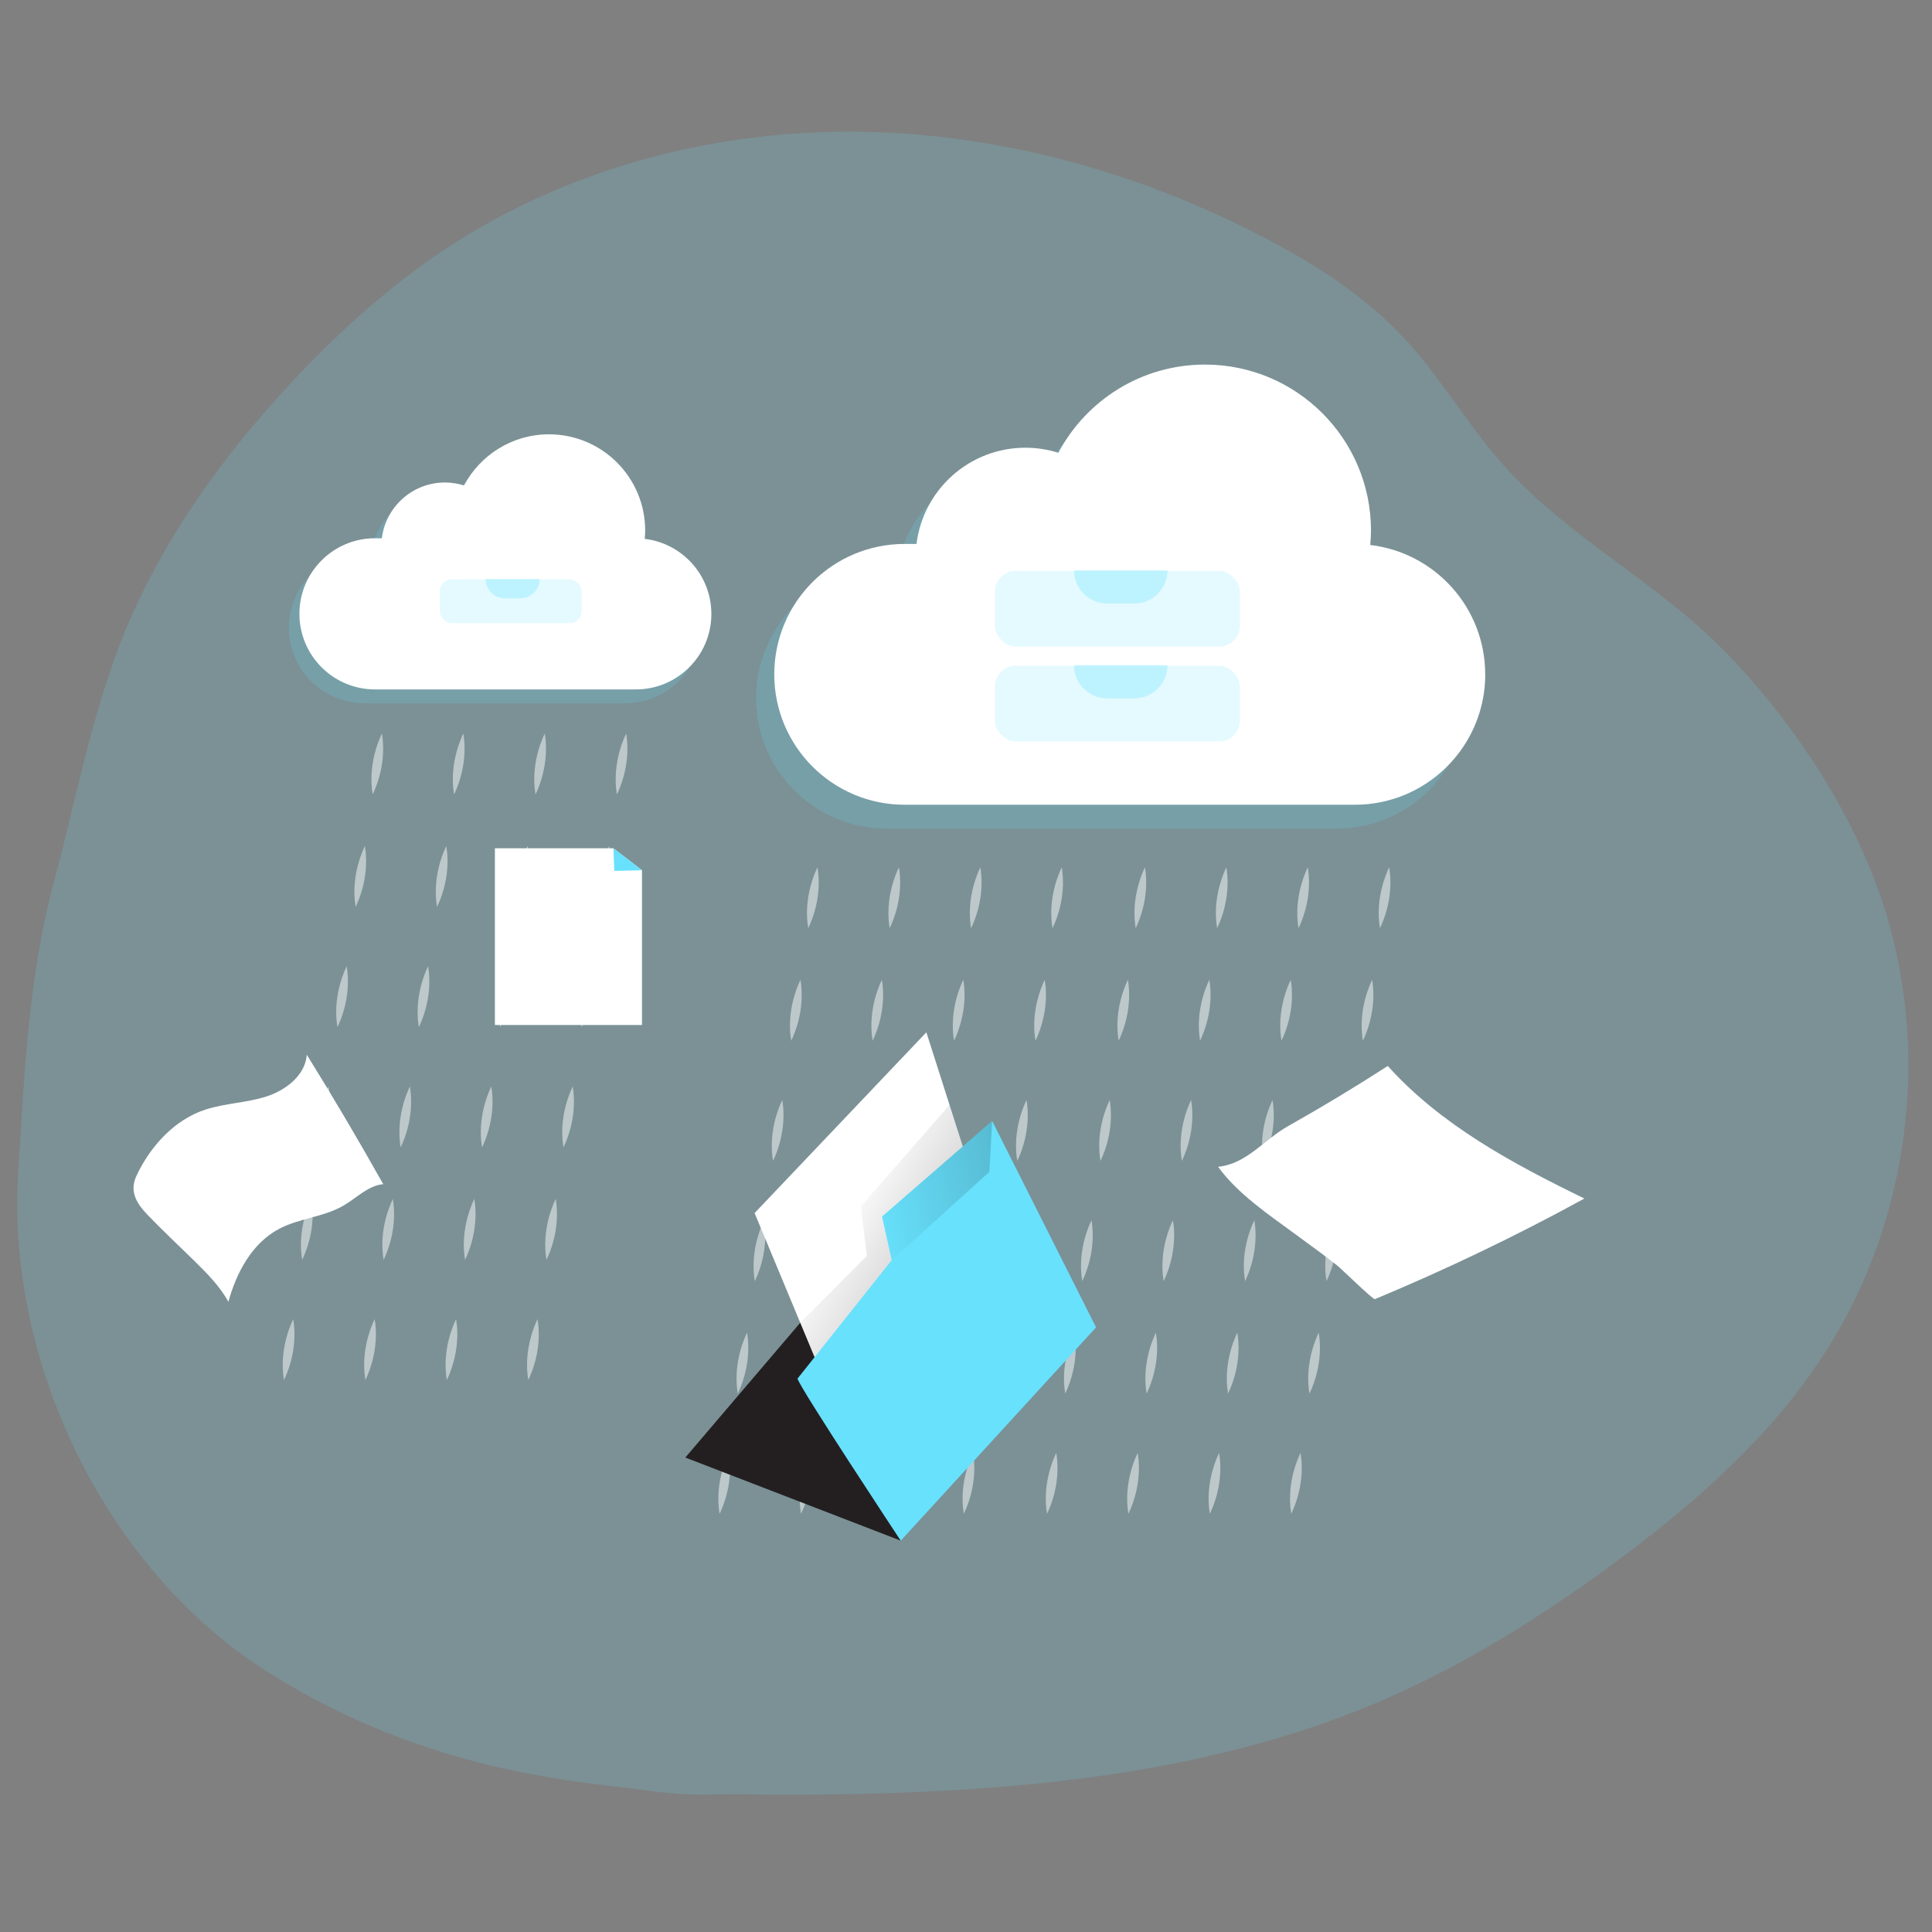 <svg transform="scale(1)" id="_0707_Data_Cloud_1" xmlns="http://www.w3.org/2000/svg" xmlns:xlink="http://www.w3.org/1999/xlink" viewBox="0 0 500 500" class="show_show__wrapper__graphic__5Waiy "><rect x="0" y="0" width="500" height="500" fill="#808080" stroke="none"/><title>React</title><defs><style>.cls-1{opacity:.31;}.cls-1,.cls-2,.cls-3,.cls-4,.cls-5,.cls-6,.cls-7{stroke-width:0px;}.cls-1,.cls-3,.cls-8{isolation:isolate;}.cls-1,.cls-3,.cls-7{fill:#68e1fd;}.cls-2{fill:url(#linear-gradient);}.cls-3,.cls-8{opacity:.18;}.cls-9{opacity:.5;}.cls-4{fill:url(#linear-gradient-2);}.cls-5{fill:#231f20;}.cls-6{fill:#fff;}</style><linearGradient id="linear-gradient" x1="282.87" y1="353.06" x2="216.18" y2="313.71" gradientUnits="userSpaceOnUse"><stop offset="0" stop-color="#000"></stop><stop offset=".08" stop-color="#000" stop-opacity=".69"></stop><stop offset=".37" stop-color="#000" stop-opacity=".32"></stop><stop offset="1" stop-color="#000" stop-opacity="0"></stop></linearGradient><linearGradient id="linear-gradient-2" x1="328.55" y1="291.59" x2="225.48" y2="311.68" xlink:href="#linear-gradient"></linearGradient></defs><g id="background"><path class="cls-3" d="M472.9,349.15c-13.97,22.1-33.98,39.73-55.03,55.28-3.52,2.61-7.08,5.16-10.7,7.65-3.2,2.22-6.44,4.38-9.71,6.49-12.6,8.14-25.74,15.43-39.5,21.38-19.22,8.3-39.37,13.86-59.96,17.55-18.1,3.24-36.53,5.05-54.97,6-5.92.32-11.85.54-17.77.69-1.66.05-3.31.09-4.98.12-.85.02-1.71.03-2.56.05-2.38.04-4.77.07-7.15.09-6.03.06-12.06.04-18.1-.09-5.2-.1-10.48.26-15.67-.04-6.13-.34-12.16-1.39-18.25-2.06-10.87-1.19-21.65-2.97-32.3-5.53-2.06-.49-4.1-1.02-6.14-1.6-4.38-1.2-8.7-2.56-12.96-4.07-13.29-4.69-25.99-10.84-38.01-18.44C27.44,406.21,1.7,352.82,4.7,303.85c1.54-25.22,2.62-51,9.23-75.53,6.23-23.11,10.56-47.71,20.41-69.59,10.01-22.24,24.67-42.2,41.28-59.97,12.07-12.91,25.29-24.87,40.06-34.59,30.63-20.15,67.52-30.13,104.19-30.09,36.66.03,73.05,9.85,105.69,26.56,13.99,7.15,27.5,15.7,38.16,27.24,9.26,10.03,16.12,22.06,25.18,32.27,16.62,18.72,39.5,30.21,57,47.94,18.24,18.49,34.64,43.34,42.23,68.34,11.37,37.42,5.66,79.67-15.24,112.72Z"></path></g><g class="cls-9" id="rain"><path class="cls-6" d="M98.84,189.83c.85,5.04,0,10.74-2.39,15.78-.86-5.04.01-10.73,2.39-15.78h0Z"></path><path class="cls-6" d="M94.43,218.94c.85,5.04,0,10.74-2.39,15.78-.86-5.04.01-10.73,2.39-15.78h0Z"></path><path class="cls-6" d="M89.72,250.05c.85,5.04,0,10.74-2.39,15.78-.86-5.04.01-10.73,2.39-15.78h0Z"></path><path class="cls-6" d="M85.01,281.16c.85,5.04,0,10.74-2.39,15.78-.86-5.04.01-10.73,2.39-15.78h0Z"></path><path class="cls-6" d="M80.6,310.27c.85,5.04,0,10.74-2.39,15.78-.86-5.04.01-10.73,2.39-15.78h0Z"></path><path class="cls-6" d="M75.89,341.38c.85,5.04,0,10.74-2.39,15.78-.86-5.04.01-10.73,2.39-15.78h0Z"></path><path class="cls-6" d="M119.91,189.83c.85,5.04,0,10.74-2.39,15.78-.86-5.04.01-10.73,2.39-15.78h0Z"></path><path class="cls-6" d="M115.5,218.94c.85,5.04,0,10.74-2.39,15.78-.86-5.04.01-10.73,2.39-15.78h0Z"></path><path class="cls-6" d="M110.79,250.05c.85,5.04,0,10.74-2.39,15.78-.86-5.04.01-10.73,2.39-15.78h0Z"></path><path class="cls-6" d="M106.08,281.16c.85,5.04,0,10.74-2.39,15.78-.86-5.04.01-10.73,2.39-15.78h0Z"></path><path class="cls-6" d="M101.67,310.27c.85,5.04,0,10.74-2.39,15.78-.86-5.04.01-10.73,2.39-15.78h0Z"></path><path class="cls-6" d="M96.96,341.38c.85,5.04,0,10.74-2.39,15.78-.86-5.04.01-10.73,2.39-15.78h0Z"></path><path class="cls-6" d="M140.98,189.83c.85,5.04,0,10.74-2.39,15.78-.86-5.04.01-10.73,2.39-15.78h0Z"></path><path class="cls-6" d="M136.57,218.94c.85,5.04,0,10.74-2.39,15.78-.86-5.04.01-10.73,2.39-15.78h0Z"></path><path class="cls-6" d="M131.86,250.05c.85,5.04,0,10.74-2.39,15.78-.86-5.04.01-10.73,2.39-15.78h0Z"></path><path class="cls-6" d="M127.15,281.16c.85,5.04,0,10.74-2.39,15.78-.86-5.04.01-10.73,2.39-15.78h0Z"></path><path class="cls-6" d="M122.75,310.27c.85,5.04,0,10.74-2.39,15.78-.86-5.04.01-10.73,2.39-15.78h0Z"></path><path class="cls-6" d="M118.03,341.38c.85,5.04,0,10.74-2.39,15.78-.86-5.04.01-10.73,2.39-15.78h0Z"></path><path class="cls-6" d="M162.05,189.83c.85,5.04,0,10.74-2.39,15.78-.86-5.04.01-10.73,2.39-15.78h0Z"></path><path class="cls-6" d="M157.64,218.94c.85,5.04,0,10.74-2.39,15.78-.86-5.04.01-10.73,2.39-15.78h0Z"></path><path class="cls-6" d="M152.93,250.05c.85,5.04,0,10.74-2.39,15.78-.86-5.04.01-10.73,2.39-15.78h0Z"></path><path class="cls-6" d="M148.22,281.16c.85,5.04,0,10.74-2.39,15.78-.86-5.04.01-10.73,2.39-15.78h0Z"></path><path class="cls-6" d="M143.82,310.27c.85,5.04,0,10.74-2.39,15.78-.86-5.04.01-10.73,2.39-15.78h0Z"></path><path class="cls-6" d="M139.11,341.38c.85,5.04,0,10.74-2.39,15.78-.86-5.04.01-10.73,2.39-15.78h0Z"></path><path class="cls-6" d="M211.56,224.45c.85,5.04,0,10.74-2.39,15.78-.86-5.04.01-10.73,2.39-15.78h0Z"></path><path class="cls-6" d="M207.16,253.56c.85,5.04,0,10.74-2.39,15.78-.86-5.04.01-10.73,2.39-15.78h0Z"></path><path class="cls-6" d="M202.45,284.67c.85,5.04,0,10.74-2.39,15.78-.86-5.04.01-10.73,2.39-15.78h0Z"></path><path class="cls-6" d="M197.74,315.78c.85,5.04,0,10.74-2.39,15.78-.86-5.04.01-10.73,2.39-15.78h0Z"></path><path class="cls-6" d="M193.33,344.89c.85,5.04,0,10.74-2.39,15.78-.86-5.04.01-10.73,2.39-15.78h0Z"></path><path class="cls-6" d="M188.62,376c.85,5.04,0,10.74-2.39,15.78-.86-5.04.01-10.73,2.39-15.78h0Z"></path><path class="cls-6" d="M232.64,224.45c.85,5.04,0,10.74-2.39,15.78-.86-5.04.01-10.73,2.39-15.78h0Z"></path><path class="cls-6" d="M228.23,253.56c.85,5.04,0,10.74-2.39,15.78-.86-5.04.01-10.73,2.39-15.78h0Z"></path><path class="cls-6" d="M223.52,284.67c.85,5.04,0,10.74-2.39,15.78-.86-5.04.01-10.73,2.39-15.78h0Z"></path><path class="cls-6" d="M218.81,315.78c.85,5.04,0,10.74-2.39,15.78-.86-5.04.01-10.73,2.39-15.78h0Z"></path><path class="cls-6" d="M214.4,344.89c.85,5.04,0,10.74-2.39,15.78-.86-5.04.01-10.73,2.39-15.78h0Z"></path><path class="cls-6" d="M209.69,376c.85,5.04,0,10.74-2.39,15.78-.86-5.04.01-10.73,2.39-15.78h0Z"></path><path class="cls-6" d="M253.71,224.45c.85,5.04,0,10.74-2.39,15.78-.86-5.04.01-10.73,2.39-15.78h0Z"></path><path class="cls-6" d="M249.3,253.56c.85,5.04,0,10.74-2.39,15.78-.86-5.04.01-10.73,2.39-15.78h0Z"></path><path class="cls-6" d="M244.59,284.67c.85,5.04,0,10.74-2.39,15.78-.86-5.04.01-10.73,2.39-15.78h0Z"></path><path class="cls-6" d="M239.88,315.78c.85,5.04,0,10.74-2.39,15.78-.86-5.04.01-10.73,2.39-15.78h0Z"></path><path class="cls-6" d="M235.47,344.89c.85,5.04,0,10.74-2.39,15.78-.86-5.04.01-10.73,2.39-15.78h0Z"></path><path class="cls-6" d="M230.76,376c.85,5.04,0,10.74-2.39,15.78-.86-5.04.01-10.73,2.39-15.78h0Z"></path><path class="cls-6" d="M274.78,224.45c.85,5.04,0,10.74-2.39,15.78-.86-5.04.01-10.73,2.39-15.78h0Z"></path><path class="cls-6" d="M270.37,253.56c.85,5.04,0,10.74-2.39,15.78-.86-5.04.01-10.73,2.39-15.78h0Z"></path><path class="cls-6" d="M265.66,284.67c.85,5.04,0,10.74-2.39,15.78-.86-5.04.01-10.73,2.39-15.78h0Z"></path><path class="cls-6" d="M260.95,315.78c.85,5.04,0,10.74-2.39,15.78-.86-5.04.01-10.73,2.39-15.78h0Z"></path><path class="cls-6" d="M256.54,344.89c.85,5.04,0,10.74-2.39,15.78-.86-5.04.01-10.73,2.39-15.78h0Z"></path><path class="cls-6" d="M251.83,376c.85,5.04,0,10.74-2.39,15.78-.86-5.04.01-10.73,2.39-15.78h0Z"></path><path class="cls-6" d="M296.31,224.45c.85,5.04,0,10.74-2.39,15.78-.86-5.04.01-10.73,2.39-15.78h0Z"></path><path class="cls-6" d="M291.9,253.56c.85,5.04,0,10.74-2.39,15.78-.86-5.04.01-10.73,2.39-15.78h0Z"></path><path class="cls-6" d="M287.19,284.67c.85,5.04,0,10.74-2.39,15.78-.86-5.04.01-10.73,2.39-15.78h0Z"></path><path class="cls-6" d="M282.48,315.78c.85,5.04,0,10.74-2.39,15.78-.86-5.04.01-10.73,2.39-15.78h0Z"></path><path class="cls-6" d="M278.07,344.89c.85,5.04,0,10.74-2.39,15.78-.86-5.04.01-10.73,2.39-15.78h0Z"></path><path class="cls-6" d="M273.36,376c.85,5.04,0,10.74-2.39,15.78-.86-5.04.01-10.73,2.39-15.78h0Z"></path><path class="cls-6" d="M317.38,224.45c.85,5.04,0,10.74-2.39,15.78-.86-5.04.01-10.73,2.39-15.78h0Z"></path><path class="cls-6" d="M312.97,253.56c.85,5.04,0,10.74-2.39,15.78-.86-5.04.01-10.73,2.39-15.78h0Z"></path><path class="cls-6" d="M308.26,284.67c.85,5.04,0,10.74-2.39,15.78-.86-5.04.01-10.73,2.39-15.78h0Z"></path><path class="cls-6" d="M303.55,315.78c.85,5.04,0,10.74-2.39,15.78-.86-5.04.01-10.73,2.39-15.78h0Z"></path><path class="cls-6" d="M299.14,344.89c.85,5.04,0,10.74-2.39,15.78-.86-5.04.01-10.73,2.39-15.78h0Z"></path><path class="cls-6" d="M294.43,376c.85,5.04,0,10.74-2.39,15.78-.86-5.04.01-10.73,2.39-15.78h0Z"></path><path class="cls-6" d="M338.45,224.45c.85,5.04,0,10.74-2.39,15.78-.86-5.04.01-10.73,2.39-15.78h0Z"></path><path class="cls-6" d="M334.04,253.56c.85,5.04,0,10.74-2.39,15.78-.86-5.04.01-10.73,2.39-15.78h0Z"></path><path class="cls-6" d="M329.33,284.67c.85,5.04,0,10.74-2.39,15.78-.86-5.04.01-10.73,2.39-15.78h0Z"></path><path class="cls-6" d="M324.62,315.78c.85,5.04,0,10.74-2.39,15.78-.86-5.04.01-10.73,2.39-15.78h0Z"></path><path class="cls-6" d="M320.21,344.89c.85,5.04,0,10.74-2.39,15.78-.86-5.04.01-10.73,2.39-15.78h0Z"></path><path class="cls-6" d="M315.5,376c.85,5.04,0,10.74-2.39,15.78-.86-5.04.01-10.73,2.39-15.78h0Z"></path><path class="cls-6" d="M359.52,224.45c.85,5.04,0,10.74-2.39,15.78-.86-5.04.01-10.73,2.39-15.78h0Z"></path><path class="cls-6" d="M355.11,253.56c.85,5.04,0,10.74-2.39,15.78-.86-5.04.01-10.73,2.39-15.78h0Z"></path><path class="cls-6" d="M350.4,284.67c.85,5.04,0,10.74-2.39,15.78-.86-5.04.01-10.73,2.39-15.78h0Z"></path><path class="cls-6" d="M345.69,315.78c.85,5.04,0,10.74-2.39,15.78-.86-5.04.01-10.73,2.39-15.78h0Z"></path><path class="cls-6" d="M341.28,344.89c.85,5.04,0,10.74-2.39,15.78-.86-5.04.01-10.73,2.39-15.78h0Z"></path><path class="cls-6" d="M336.57,376c.85,5.04,0,10.74-2.39,15.78-.86-5.04.01-10.73,2.39-15.78h0Z"></path></g><g id="folder"><polygon class="cls-5" points="215.72 332.22 177.36 377.21 233.11 398.72 239.74 323.8 236.33 320.21 215.72 332.22"></polygon><polygon class="cls-6" points="213.31 357.23 195.29 313.94 239.74 267.16 256.05 318.24 213.31 357.23"></polygon><polygon class="cls-2" points="213.31 357.23 207.1 342.33 224.33 325.04 222.8 312.19 245.74 285.95 256.05 318.24 213.31 357.23"></polygon><path class="cls-7" d="M206.4,356.78l24.38-30.65-2.51-11.29,28.5-24.74,26.89,53.42-50.55,55.21s-26.17-39.61-26.71-41.94Z"></path><polygon class="cls-4" points="230.78 326.13 256.05 303.27 256.77 290.1 228.27 314.84 230.78 326.13"></polygon></g><g id="data"><path class="cls-6" d="M53.16,287.17c5.09-1.66,10.58-1.75,15.69-3.37s10.14-5.49,10.55-10.83c6.84,11.01,13.43,22.18,19.78,33.49-3.93.37-6.89,3.58-10.31,5.56-5.1,2.97-11.39,3.24-16.61,5.99-6.99,3.68-11.07,11.28-13.15,18.89-2.27-4.12-5.67-7.49-9.02-10.79-3.97-3.9-8.08-7.71-11.92-11.73-2.89-3.03-4.74-6.09-2.83-10.14,3.57-7.56,9.75-14.44,17.83-17.08Z"></path><path class="cls-6" d="M359.16,275.87c13.76,15.32,32.37,25.29,50.88,34.31-17.6,9.64-35.71,18.33-54.23,26.04-.44.18-8.7-7.88-9.72-8.69-3.5-2.77-7.12-5.38-10.72-8.02-6.97-5.11-15-10.49-20.13-17.54,7.45-.78,11.9-7.04,18.16-10.56,8.74-4.92,17.33-10.1,25.76-15.54Z"></path><polygon class="cls-6" points="166.15 265.26 128.08 265.26 128.08 219.53 158.75 219.53 166.15 225.22 166.15 265.26"></polygon><polygon class="cls-7" points="158.99 225.39 166.15 225.22 158.75 219.53 158.99 225.39"></polygon></g><g id="cloud_2"><path class="cls-3" d="M164.15,143.04c.06-.71.11-1.43.11-2.16,0-13.75-11.15-24.89-24.89-24.89-9.53,0-17.8,5.36-21.99,13.23-1.56-.49-3.22-.76-4.94-.76-8.4,0-15.32,6.3-16.33,14.43h-1.78c-10.8,0-19.56,8.76-19.56,19.56s8.76,19.56,19.56,19.56h67.49c10.8,0,19.56-8.76,19.56-19.56,0-10.01-7.53-18.26-17.23-19.41Z"></path><path class="cls-6" d="M184.11,158.87c0,8.17-5.01,15.17-12.12,18.09-2.29.94-4.81,1.46-7.44,1.46h-67.5c-10.8,0-19.56-8.76-19.56-19.56s8.76-19.56,19.56-19.56h1.77c1-8.13,7.93-14.43,16.33-14.43,1.72,0,3.38.27,4.94.76,4.19-7.87,12.46-13.23,21.98-13.23,13.75,0,24.9,11.14,24.9,24.9,0,.73-.05,1.44-.11,2.16,9.7,1.15,17.24,9.39,17.24,19.41Z"></path><g class="cls-8"><rect class="cls-7" x="113.82" y="149.94" width="36.73" height="11.34" rx="3.14" ry="3.14"></rect></g><path class="cls-1" d="M134.71,154.82h-4.06c-2.75,0-4.98-2.23-4.98-4.98h14.02c0,2.75-2.23,4.98-4.98,4.98Z"></path></g><g id="cloud_1"><path class="cls-3" d="M349.92,147.18c.11-1.23.19-2.46.19-3.72,0-23.73-19.24-42.96-42.96-42.96-16.45,0-30.72,9.25-37.94,22.83-2.69-.85-5.56-1.31-8.53-1.31-14.5,0-26.44,10.87-28.18,24.9h-3.06c-18.64,0-33.76,15.11-33.76,33.76s15.11,33.76,33.76,33.76h116.49c18.64,0,33.76-15.11,33.76-33.76,0-17.28-13-31.51-29.74-33.5Z"></path><path class="cls-6" d="M384.38,174.51c0,14.1-8.65,26.18-20.92,31.23-3.96,1.63-8.3,2.53-12.84,2.53h-116.49c-18.64,0-33.75-15.11-33.75-33.75s15.11-33.75,33.75-33.75h3.06c1.73-14.03,13.68-24.9,28.18-24.9,2.97,0,5.84.46,8.53,1.31,7.22-13.58,21.5-22.83,37.94-22.83,23.73,0,42.97,19.23,42.97,42.97,0,1.25-.08,2.49-.19,3.72,16.75,1.98,29.75,16.21,29.75,33.49Z"></path><g class="cls-8"><rect class="cls-7" x="257.48" y="172.3" width="63.41" height="19.59" rx="5.42" ry="5.42"></rect></g><path class="cls-1" d="M293.55,180.73h-7.01c-4.75,0-8.6-3.85-8.6-8.6h24.21c0,4.75-3.85,8.6-8.6,8.6Z"></path><g class="cls-8"><rect class="cls-7" x="257.48" y="147.75" width="63.41" height="19.59" rx="5.42" ry="5.42"></rect></g><path class="cls-1" d="M293.55,156.19h-7.01c-4.75,0-8.6-3.85-8.6-8.6h24.21c0,4.75-3.85,8.6-8.6,8.6Z"></path></g></svg>